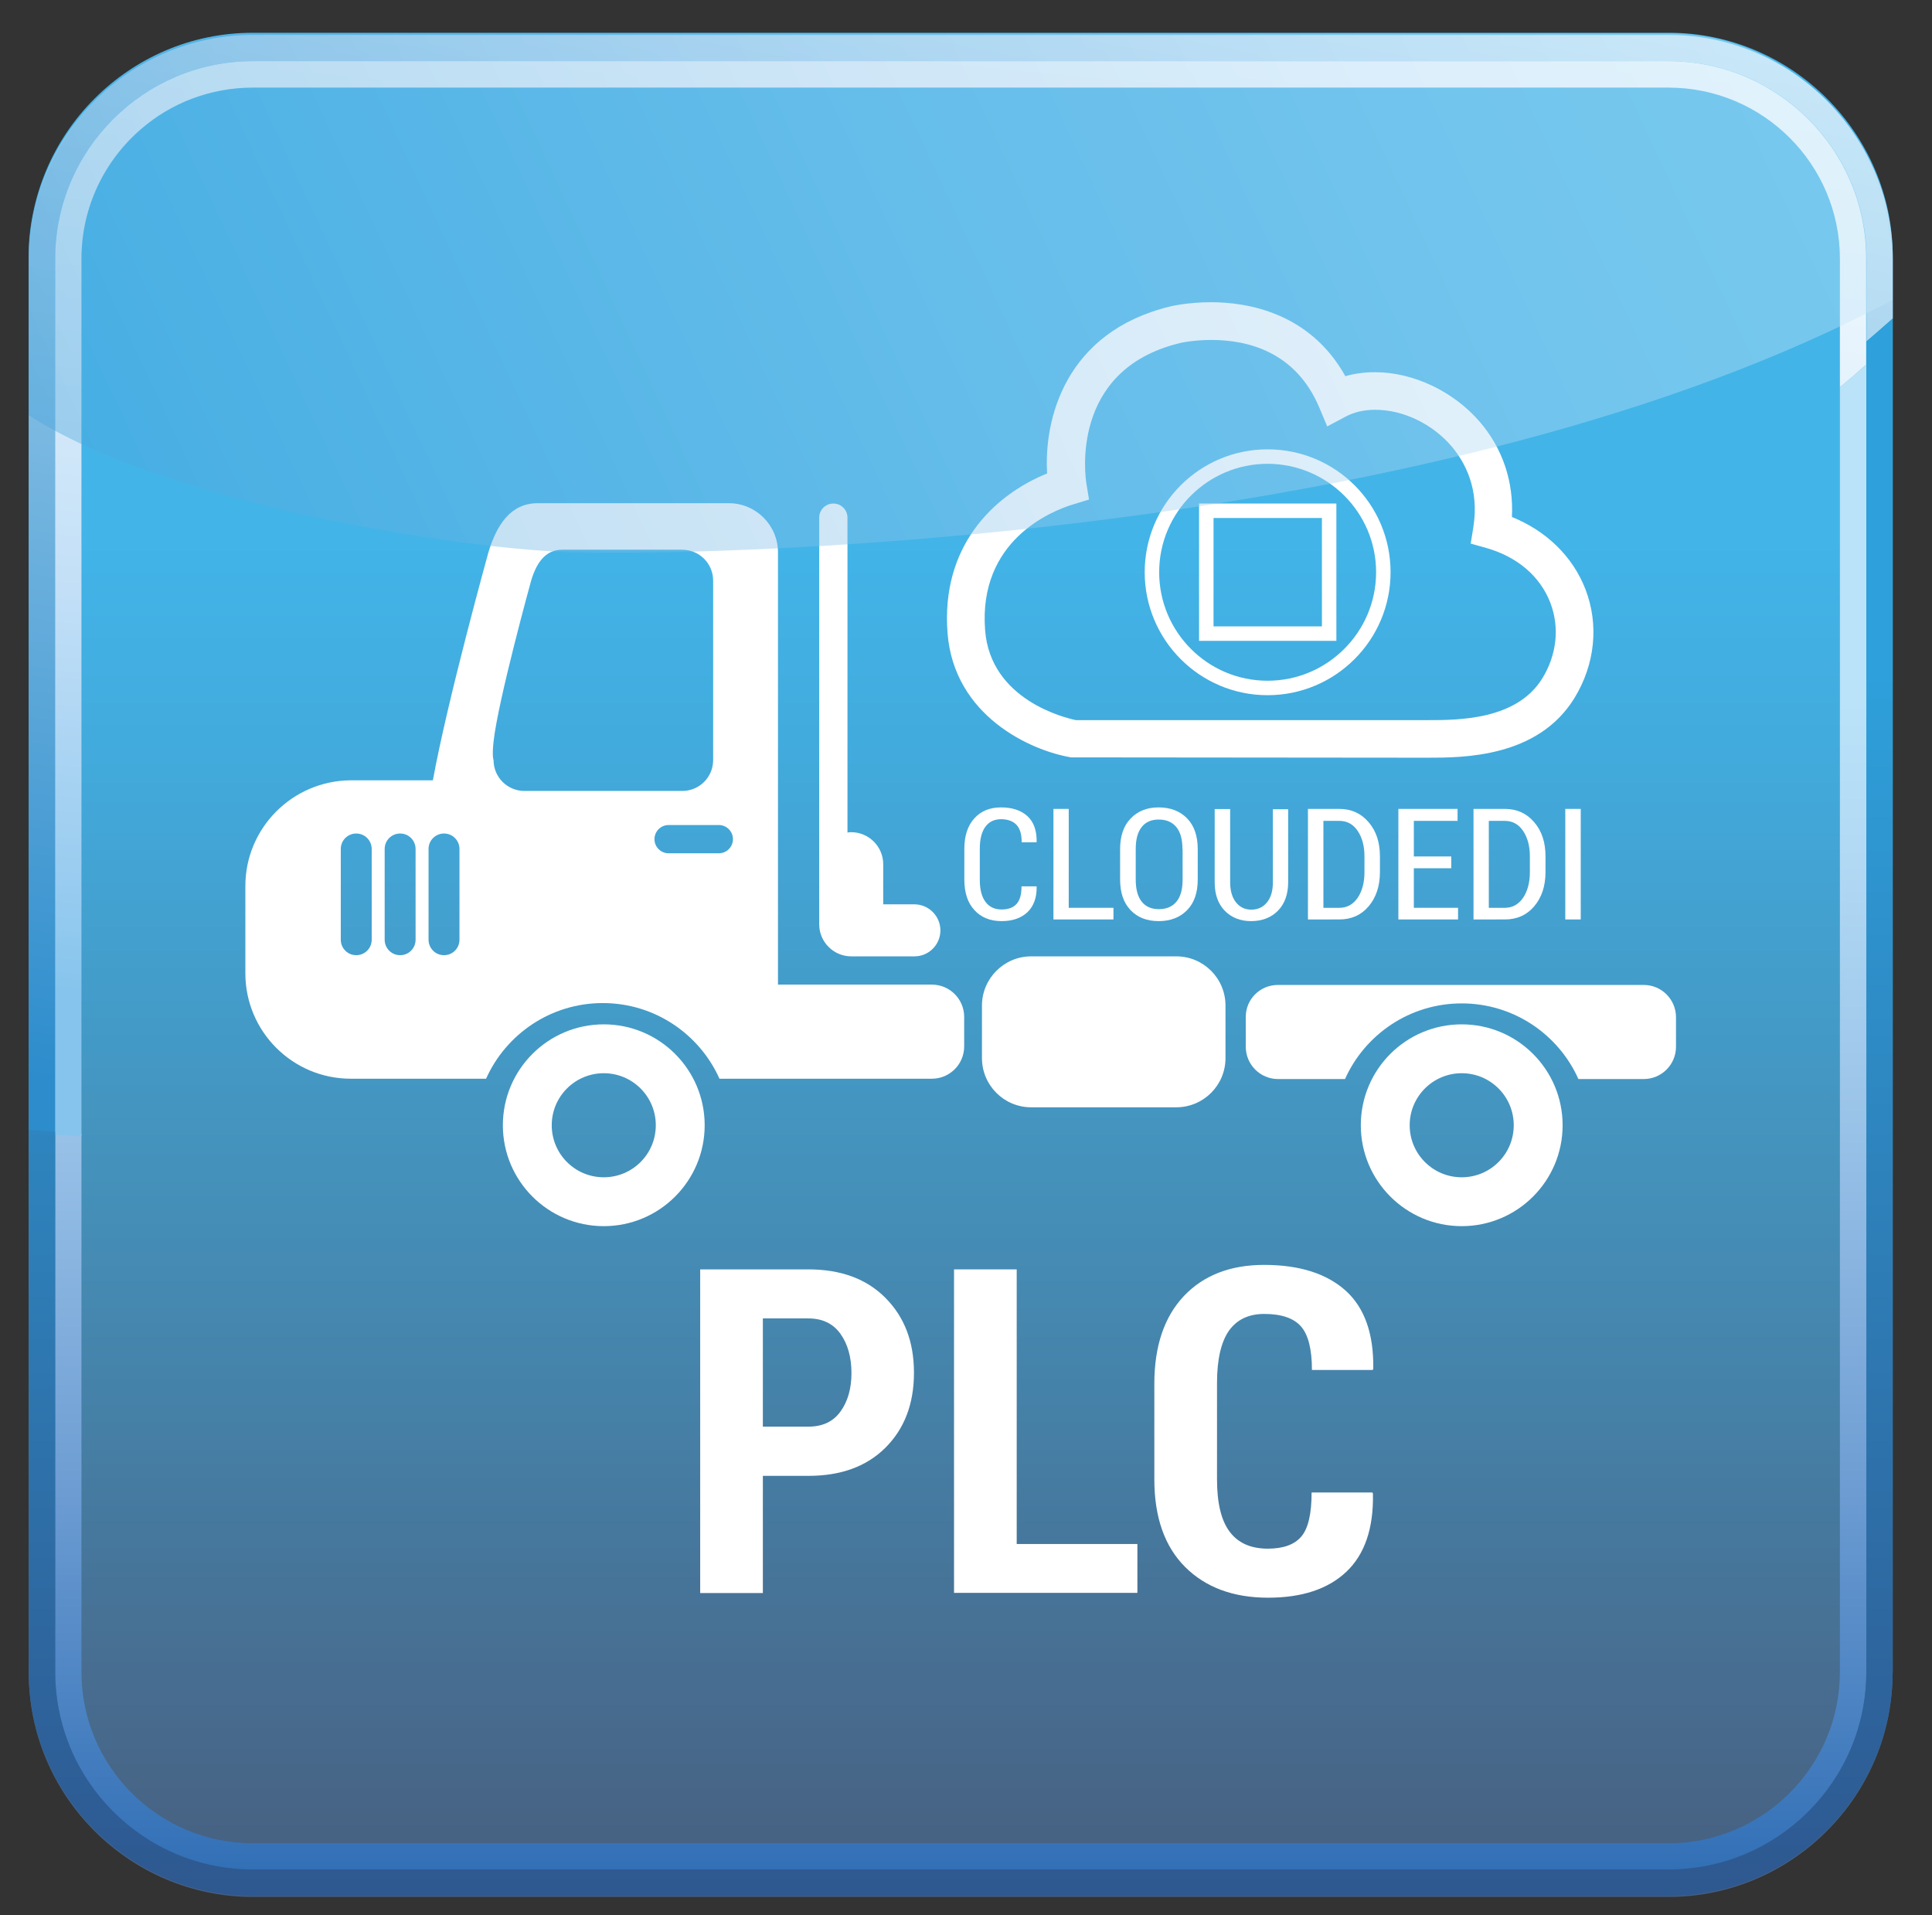 <?xml version="1.0" encoding="utf-8"?>
<!-- Generator: Adobe Illustrator 25.0.1, SVG Export Plug-In . SVG Version: 6.00 Build 0)  -->
<svg version="1.1" id="Livello_1" xmlns="http://www.w3.org/2000/svg" xmlns:xlink="http://www.w3.org/1999/xlink" x="0px" y="0px"
	 viewBox="0 0 116.22 115.2" style="enable-background:new 0 0 116.22 115.2;" xml:space="preserve">
<rect x="0" y="0" width="116.22" height="115.2" fill="#333333" stroke="none"/>
<style type="text/css">
	.st0{fill:url(#SVGID_1_);}
	.st1{fill:url(#SVGID_2_);}
	.st2{fill:#FFFFFF;}
	.st3{fill:url(#SVGID_3_);}
	.st4{fill:url(#SVGID_4_);}
	.st5{fill:url(#SVGID_5_);}
	.st6{opacity:0.4;fill:url(#SVGID_6_);}
</style>
<linearGradient id="SVGID_1_" gradientUnits="userSpaceOnUse" x1="57.788" y1="32.466" x2="57.788" y2="114.494">
	<stop  offset="0" style="stop-color:#42B4E8"/>
	<stop  offset="0.16" style="stop-color:#42AADC"/>
	<stop  offset="0.455" style="stop-color:#4492BC"/>
	<stop  offset="0.849" style="stop-color:#476C8F"/>
	<stop  offset="1" style="stop-color:#475E7E"/>
</linearGradient>
<path class="st0" d="M113.85,100.63c0,7.41-6.06,13.48-13.48,13.48H15.21c-7.41,0-13.48-6.06-13.48-13.48V15.45
	c0-7.41,6.06-13.48,13.48-13.48h85.17c7.41,0,13.48,6.06,13.48,13.48V100.63z"/>
<linearGradient id="SVGID_2_" gradientUnits="userSpaceOnUse" x1="61.978" y1="-5.705" x2="47.234" y2="73.297">
	<stop  offset="0" style="stop-color:#CDE9F9"/>
	<stop  offset="1" style="stop-color:#2D8CCC"/>
</linearGradient>
<path class="st1" d="M107.36,4.06C107.35,4.06,107.35,4.05,107.36,4.06c-0.05-0.03-0.08-0.05-0.12-0.07
	c-2.01-1.2-4.36-1.89-6.86-1.89H15.21c-7.41,0-13.48,6.06-13.48,13.48v52.58c0.53,0.04,1.06,0.08,1.59,0.12V15.57
	c0-2.87,1.02-5.5,2.72-7.56c2.18-2.64,5.48-4.33,9.18-4.33h85.17c6.56,0,11.89,5.34,11.89,11.89v0v4.97
	c0.53-0.45,1.06-0.91,1.58-1.37v-3.59c0-1.11-0.14-2.19-0.39-3.22C112.59,8.86,110.36,5.89,107.36,4.06z"/>
<g>
	<g>
		<path class="st2" d="M45.89,85.82h2.74c0.85,0,1.49-0.3,1.93-0.91c0.44-0.61,0.66-1.38,0.66-2.31c0-0.95-0.22-1.74-0.66-2.36
			c-0.44-0.62-1.09-0.93-1.93-0.93h-2.74V85.82z M45.89,88.78v7.05h-3.77V76.36h6.51c1.95,0,3.5,0.57,4.64,1.72
			c1.14,1.15,1.71,2.64,1.71,4.5c0,1.86-0.57,3.36-1.71,4.5c-1.14,1.14-2.69,1.7-4.64,1.7H45.89z"/>
	</g>
	<polygon class="st2" points="61.16,92.88 68.42,92.88 68.42,95.82 57.39,95.82 57.39,76.36 61.16,76.36 	"/>
	<g>
		<path class="st2" d="M82.56,89.78l0.03,0.08c0.04,2.09-0.5,3.65-1.6,4.69c-1.1,1.04-2.67,1.56-4.71,1.56
			c-2.09,0-3.76-0.62-4.99-1.85c-1.23-1.23-1.85-2.99-1.85-5.26v-5.77c0-2.26,0.6-4.02,1.78-5.27c1.19-1.25,2.8-1.87,4.82-1.87
			c2.13,0,3.76,0.52,4.91,1.55c1.14,1.03,1.69,2.6,1.66,4.69l-0.03,0.08h-3.66c0-1.25-0.22-2.12-0.66-2.62
			c-0.44-0.5-1.18-0.75-2.21-0.75c-0.94,0-1.65,0.34-2.13,1.02c-0.47,0.68-0.71,1.73-0.71,3.13v5.8c0,1.42,0.25,2.47,0.76,3.15
			c0.51,0.68,1.27,1.02,2.3,1.02c0.94,0,1.61-0.25,2.02-0.74c0.41-0.49,0.61-1.37,0.61-2.64H82.56z"/>
		<path class="st2" d="M62.35,53.31l0.01,0.03c0.01,0.65-0.17,1.16-0.55,1.53c-0.38,0.36-0.9,0.54-1.56,0.54
			c-0.68,0-1.23-0.22-1.63-0.66c-0.41-0.44-0.61-1.05-0.61-1.84v-1.84c0-0.79,0.2-1.4,0.6-1.84c0.4-0.44,0.93-0.66,1.61-0.66
			c0.68,0,1.21,0.18,1.59,0.53c0.38,0.35,0.56,0.87,0.55,1.54l-0.01,0.03h-0.89c0-0.48-0.1-0.82-0.31-1.05
			c-0.21-0.22-0.52-0.34-0.93-0.34c-0.41,0-0.72,0.15-0.95,0.46c-0.22,0.31-0.33,0.74-0.33,1.32v1.86c0,0.58,0.11,1.02,0.34,1.33
			c0.23,0.31,0.55,0.46,0.97,0.46c0.4,0,0.7-0.11,0.9-0.33c0.2-0.22,0.3-0.57,0.3-1.06H62.35z"/>
	</g>
	<polygon class="st2" points="64.29,54.61 66.98,54.61 66.98,55.31 63.37,55.31 63.37,48.66 64.29,48.66 	"/>
	<g>
		<path class="st2" d="M71.13,51.07c0-0.58-0.12-1.02-0.37-1.32c-0.25-0.3-0.6-0.45-1.06-0.45c-0.44,0-0.79,0.15-1.02,0.45
			c-0.24,0.3-0.36,0.74-0.36,1.32v1.84c0,0.58,0.12,1.03,0.36,1.33c0.24,0.3,0.58,0.45,1.03,0.45c0.46,0,0.81-0.15,1.06-0.45
			c0.25-0.3,0.37-0.74,0.37-1.33V51.07z M72.05,52.91c0,0.79-0.21,1.4-0.64,1.84c-0.43,0.44-1,0.66-1.71,0.66
			c-0.71,0-1.27-0.22-1.69-0.66c-0.42-0.44-0.63-1.05-0.63-1.84v-1.83c0-0.79,0.21-1.4,0.63-1.84c0.42-0.44,0.98-0.67,1.68-0.67
			c0.72,0,1.29,0.22,1.72,0.66c0.43,0.44,0.64,1.06,0.64,1.85V52.91z"/>
		<path class="st2" d="M77.49,48.66v4.4c0,0.74-0.21,1.31-0.62,1.73c-0.41,0.41-0.95,0.62-1.61,0.62c-0.65,0-1.18-0.21-1.58-0.62
			c-0.41-0.42-0.61-0.99-0.61-1.72v-4.4h0.93v4.4c0,0.51,0.12,0.92,0.35,1.21c0.23,0.29,0.54,0.44,0.92,0.44
			c0.39,0,0.7-0.14,0.94-0.43c0.24-0.29,0.36-0.69,0.36-1.21v-4.4H77.49z"/>
		<path class="st2" d="M79.61,49.38v5.23h0.96c0.46,0,0.82-0.2,1.1-0.6c0.27-0.4,0.41-0.92,0.41-1.55v-0.95
			c0-0.62-0.14-1.13-0.41-1.53c-0.27-0.4-0.64-0.6-1.1-0.6H79.61z M78.68,55.31v-6.65h1.89c0.72,0,1.31,0.27,1.76,0.8
			c0.46,0.53,0.68,1.22,0.68,2.05v0.95c0,0.84-0.23,1.53-0.68,2.06c-0.45,0.53-1.04,0.79-1.76,0.79H78.68z"/>
	</g>
	<polygon class="st2" points="87.3,52.23 85.05,52.23 85.05,54.61 87.71,54.61 87.71,55.31 84.12,55.31 84.12,48.66 87.68,48.66 
		87.68,49.38 85.05,49.38 85.05,51.52 87.3,51.52 	"/>
	<g>
		<path class="st2" d="M89.56,49.38v5.23h0.96c0.46,0,0.82-0.2,1.1-0.6c0.27-0.4,0.41-0.92,0.41-1.55v-0.95
			c0-0.62-0.14-1.13-0.41-1.53c-0.27-0.4-0.64-0.6-1.1-0.6H89.56z M88.64,55.31v-6.65h1.89c0.72,0,1.31,0.27,1.76,0.8
			c0.46,0.53,0.68,1.22,0.68,2.05v0.95c0,0.84-0.23,1.53-0.68,2.06c-0.45,0.53-1.04,0.79-1.76,0.79H88.64z"/>
	</g>
	<rect x="94.16" y="48.66" class="st2" width="0.93" height="6.65"/>
	<g>
		<path class="st2" d="M76.25,27.03c-4.08,0-7.39,3.31-7.39,7.39s3.31,7.4,7.39,7.4c4.08,0,7.4-3.31,7.4-7.4
			S80.34,27.03,76.25,27.03 M76.25,27.9c3.6,0,6.53,2.93,6.53,6.52c0,3.6-2.93,6.53-6.53,6.53c-3.6,0-6.52-2.93-6.52-6.53
			C69.73,30.82,72.66,27.9,76.25,27.9"/>
	</g>
	<path class="st2" d="M80.39,30.29h-8.26v8.26h8.26V30.29z M79.52,37.68h-6.52v-6.52h6.52V37.68z"/>
	<g>
		<path class="st2" d="M64.72,43.32h21.14c1.87,0,5.36,0,6.91-2.5c0.88-1.42,1.06-3.08,0.49-4.56c-0.61-1.59-1.98-2.76-3.83-3.29
			l-0.96-0.27l0.16-0.99c0.37-2.31-0.51-3.91-1.3-4.85c-1.16-1.36-2.92-2.21-4.6-2.21c-0.67,0-1.29,0.14-1.8,0.42l-1.09,0.58
			l-0.48-1.14c-1.42-3.36-4.31-4.06-6.49-4.06c-1.12,0-1.93,0.19-1.94,0.2c-6.63,1.63-5.62,8.14-5.58,8.42l0.16,0.98l-0.95,0.29
			c-1.35,0.41-5.72,2.19-5.3,7.58C59.59,42.11,64.07,43.18,64.72,43.32 M85.86,45.58l-21.43-0.02c-2.4-0.4-7.04-2.47-7.43-7.48
			c-0.4-5.15,2.69-8.26,5.99-9.6c-0.2-3.25,1.08-8.5,7.38-10.04c0.04-0.01,1.06-0.26,2.48-0.26c2.16,0,5.94,0.61,8.08,4.45
			c0.56-0.16,1.16-0.24,1.78-0.24c2.31,0,4.73,1.15,6.32,3c1.36,1.59,2.03,3.59,1.92,5.71c2.08,0.84,3.66,2.38,4.42,4.34
			c0.83,2.14,0.58,4.54-0.67,6.57C92.49,45.58,88.01,45.58,85.86,45.58"/>
		<path class="st2" d="M33.19,67.69c0-1.73,1.4-3.13,3.13-3.13c1.73,0,3.13,1.4,3.13,3.13c0,1.73-1.4,3.13-3.13,3.13
			C34.59,70.82,33.19,69.42,33.19,67.69 M30.25,67.69c0,3.35,2.72,6.07,6.07,6.07c3.35,0,6.07-2.72,6.07-6.07
			c0-3.35-2.72-6.07-6.07-6.07C32.97,61.62,30.25,64.34,30.25,67.69"/>
		<path class="st2" d="M84.8,67.69c0-1.73,1.4-3.13,3.13-3.13c1.73,0,3.13,1.4,3.13,3.13c0,1.73-1.4,3.13-3.13,3.13
			C86.2,70.82,84.8,69.42,84.8,67.69 M81.86,67.69c0,3.35,2.72,6.07,6.07,6.07c3.35,0,6.07-2.72,6.07-6.07
			c0-3.35-2.72-6.07-6.07-6.07C84.57,61.62,81.86,64.34,81.86,67.69"/>
		<path class="st2" d="M62.03,57.53h8.73c1.64,0,2.96,1.33,2.96,2.96v3.16c0,1.64-1.33,2.96-2.96,2.96h-8.73
			c-1.64,0-2.96-1.33-2.96-2.96v-3.16C59.07,58.86,60.4,57.53,62.03,57.53"/>
		<path class="st2" d="M76.87,59.25h22.01c1.07,0,1.94,0.87,1.94,1.94v1.78c0,1.07-0.87,1.94-1.94,1.94h-3.93
			c-1.2-2.68-3.89-4.55-7.02-4.55c-3.13,0-5.82,1.87-7.02,4.55h-4.03c-1.07,0-1.94-0.87-1.94-1.94v-1.78
			C74.93,60.11,75.8,59.25,76.87,59.25"/>
		<path class="st2" d="M55.01,57.53h-3.36h-0.44c-1.06,0-1.93-0.86-1.93-1.93v-2.02v-1.59V31.14c0-0.47,0.38-0.85,0.85-0.85
			c0.47,0,0.85,0.38,0.85,0.85v18.94c0.07-0.01,0.14-0.02,0.22-0.02c1.06,0,1.93,0.86,1.93,1.93v2.41h1.87
			c0.86,0,1.57,0.7,1.57,1.57C56.57,56.83,55.87,57.53,55.01,57.53"/>
		<path class="st2" d="M20.5,51.07c0-0.52,0.42-0.93,0.93-0.93c0.52,0,0.93,0.42,0.93,0.93v5.46c0,0.52-0.42,0.93-0.93,0.93
			c-0.52,0-0.93-0.42-0.93-0.93V51.07z M23.14,51.07c0-0.52,0.42-0.93,0.93-0.93c0.52,0,0.93,0.42,0.93,0.93v5.46
			c0,0.52-0.42,0.93-0.93,0.93c-0.52,0-0.93-0.42-0.93-0.93V51.07z M25.78,51.07c0-0.52,0.42-0.93,0.93-0.93
			c0.52,0,0.93,0.42,0.93,0.93v5.46c0,0.52-0.42,0.93-0.93,0.93c-0.52,0-0.93-0.42-0.93-0.93V51.07z M29.69,44.61
			c0.27-2.47,2.26-9.68,2.26-9.68c0.31-1.03,0.83-1.86,1.86-1.86h7.23c1.03,0,1.86,0.83,1.86,1.86v10.79c0,1.03-0.83,1.86-1.86,1.86
			h-9.49c-1.03,0-1.86-0.83-1.86-1.86C29.69,45.72,29.59,45.5,29.69,44.61 M39.37,50.48c0-0.47,0.38-0.85,0.85-0.85h3.02
			c0.47,0,0.85,0.38,0.85,0.85c0,0.47-0.38,0.85-0.85,0.85h-3.02C39.75,51.33,39.37,50.95,39.37,50.48 M14.76,53.3v5.25
			c0,3.5,2.84,6.34,6.34,6.34h7.66h0.38h0.1c1.2-2.68,3.89-4.55,7.02-4.55c3.13,0,5.82,1.87,7.02,4.55h0.21h0.3h0.05h7.19h5.03
			c1.07,0,1.94-0.87,1.94-1.94v-1.78c0-1.07-0.87-1.94-1.94-1.94h-9.26v-26c0-1.64-1.33-2.96-2.96-2.96h-11.5
			c-1.64,0-2.47,1.33-2.96,2.96c0,0-2.47,8.91-3.34,13.71H21.1C17.6,46.96,14.76,49.8,14.76,53.3"/>
	</g>
</g>
<linearGradient id="SVGID_3_" gradientUnits="userSpaceOnUse" x1="57.788" y1="113.23" x2="57.788" y2="42.07">
	<stop  offset="0" style="stop-color:#306FB5"/>
	<stop  offset="0.02" style="stop-color:#3471B7"/>
	<stop  offset="0.351" style="stop-color:#709FD4"/>
	<stop  offset="0.637" style="stop-color:#99C2E8"/>
	<stop  offset="0.862" style="stop-color:#B1D9F4"/>
	<stop  offset="1" style="stop-color:#BAE2F8"/>
</linearGradient>
<path class="st3" d="M110.68,23.29v77.29c0,5.68-4.63,10.3-10.31,10.3H15.21c-5.69,0-10.31-4.62-10.31-10.3l0-32.38
	c-0.53-0.03-1.06-0.06-1.58-0.1v32.48c0,6.56,5.33,11.89,11.89,11.89h85.16c6.55,0,11.9-5.33,11.9-11.89V21.94
	C111.74,22.39,111.21,22.84,110.68,23.29z"/>
<linearGradient id="SVGID_4_" gradientUnits="userSpaceOnUse" x1="59.618" y1="-0.89" x2="53.444" y2="64.447">
	<stop  offset="0" style="stop-color:#F5FBFF"/>
	<stop  offset="0.151" style="stop-color:#EFF8FE"/>
	<stop  offset="0.371" style="stop-color:#DEEFFB"/>
	<stop  offset="0.633" style="stop-color:#C2DFF7"/>
	<stop  offset="0.924" style="stop-color:#94CAEF"/>
	<stop  offset="1" style="stop-color:#86C4ED"/>
</linearGradient>
<path class="st4" d="M100.37,3.68H15.21c-6.56,0-11.89,5.34-11.89,11.89v52.69c0.53,0.04,1.05,0.07,1.58,0.1V15.57
	c0-3.13,1.4-5.93,3.6-7.82c1.8-1.55,4.15-2.48,6.71-2.48l0,0h85.16l0,0c5.69,0,10.31,4.62,10.31,10.3v0v7.72
	c0.53-0.44,1.06-0.89,1.58-1.35v-6.37C112.27,9.01,106.92,3.68,100.37,3.68z"/>
<linearGradient id="SVGID_5_" gradientUnits="userSpaceOnUse" x1="57.788" y1="40.521" x2="57.788" y2="114.523">
	<stop  offset="0" style="stop-color:#2EA0DB"/>
	<stop  offset="1" style="stop-color:#2E578F"/>
</linearGradient>
<path class="st5" d="M112.27,20.54v80.03c0,6.56-5.34,11.89-11.89,11.89H15.21c-6.56,0-11.89-5.34-11.89-11.89V68.09
	c-0.53-0.04-1.06-0.08-1.59-0.12v32.6c0,7.41,6.07,13.48,13.48,13.48h85.17c7.41,0,13.47-6.06,13.47-13.48V19.16
	C113.32,19.63,112.8,20.08,112.27,20.54z"/>
<linearGradient id="SVGID_6_" gradientUnits="userSpaceOnUse" x1="4.122" y1="37.547" x2="101.236" y2="-7.738">
	<stop  offset="0" style="stop-color:#40A2DB"/>
	<stop  offset="0.116" style="stop-color:#5AABDF"/>
	<stop  offset="0.522" style="stop-color:#98CAED"/>
	<stop  offset="0.829" style="stop-color:#B9DEF5"/>
	<stop  offset="1" style="stop-color:#C4E6F7"/>
</linearGradient>
<path class="st6" d="M100.38,2H15.2C6.2,2,1.72,10.18,1.72,15.1v9.87c8.11,5.29,25.97,8.14,33.25,8.27
	c9.1,0.17,51.93-0.83,78.88-15.2v-1.5C113.86,8.18,107.79,2,100.38,2z"/>
</svg>
